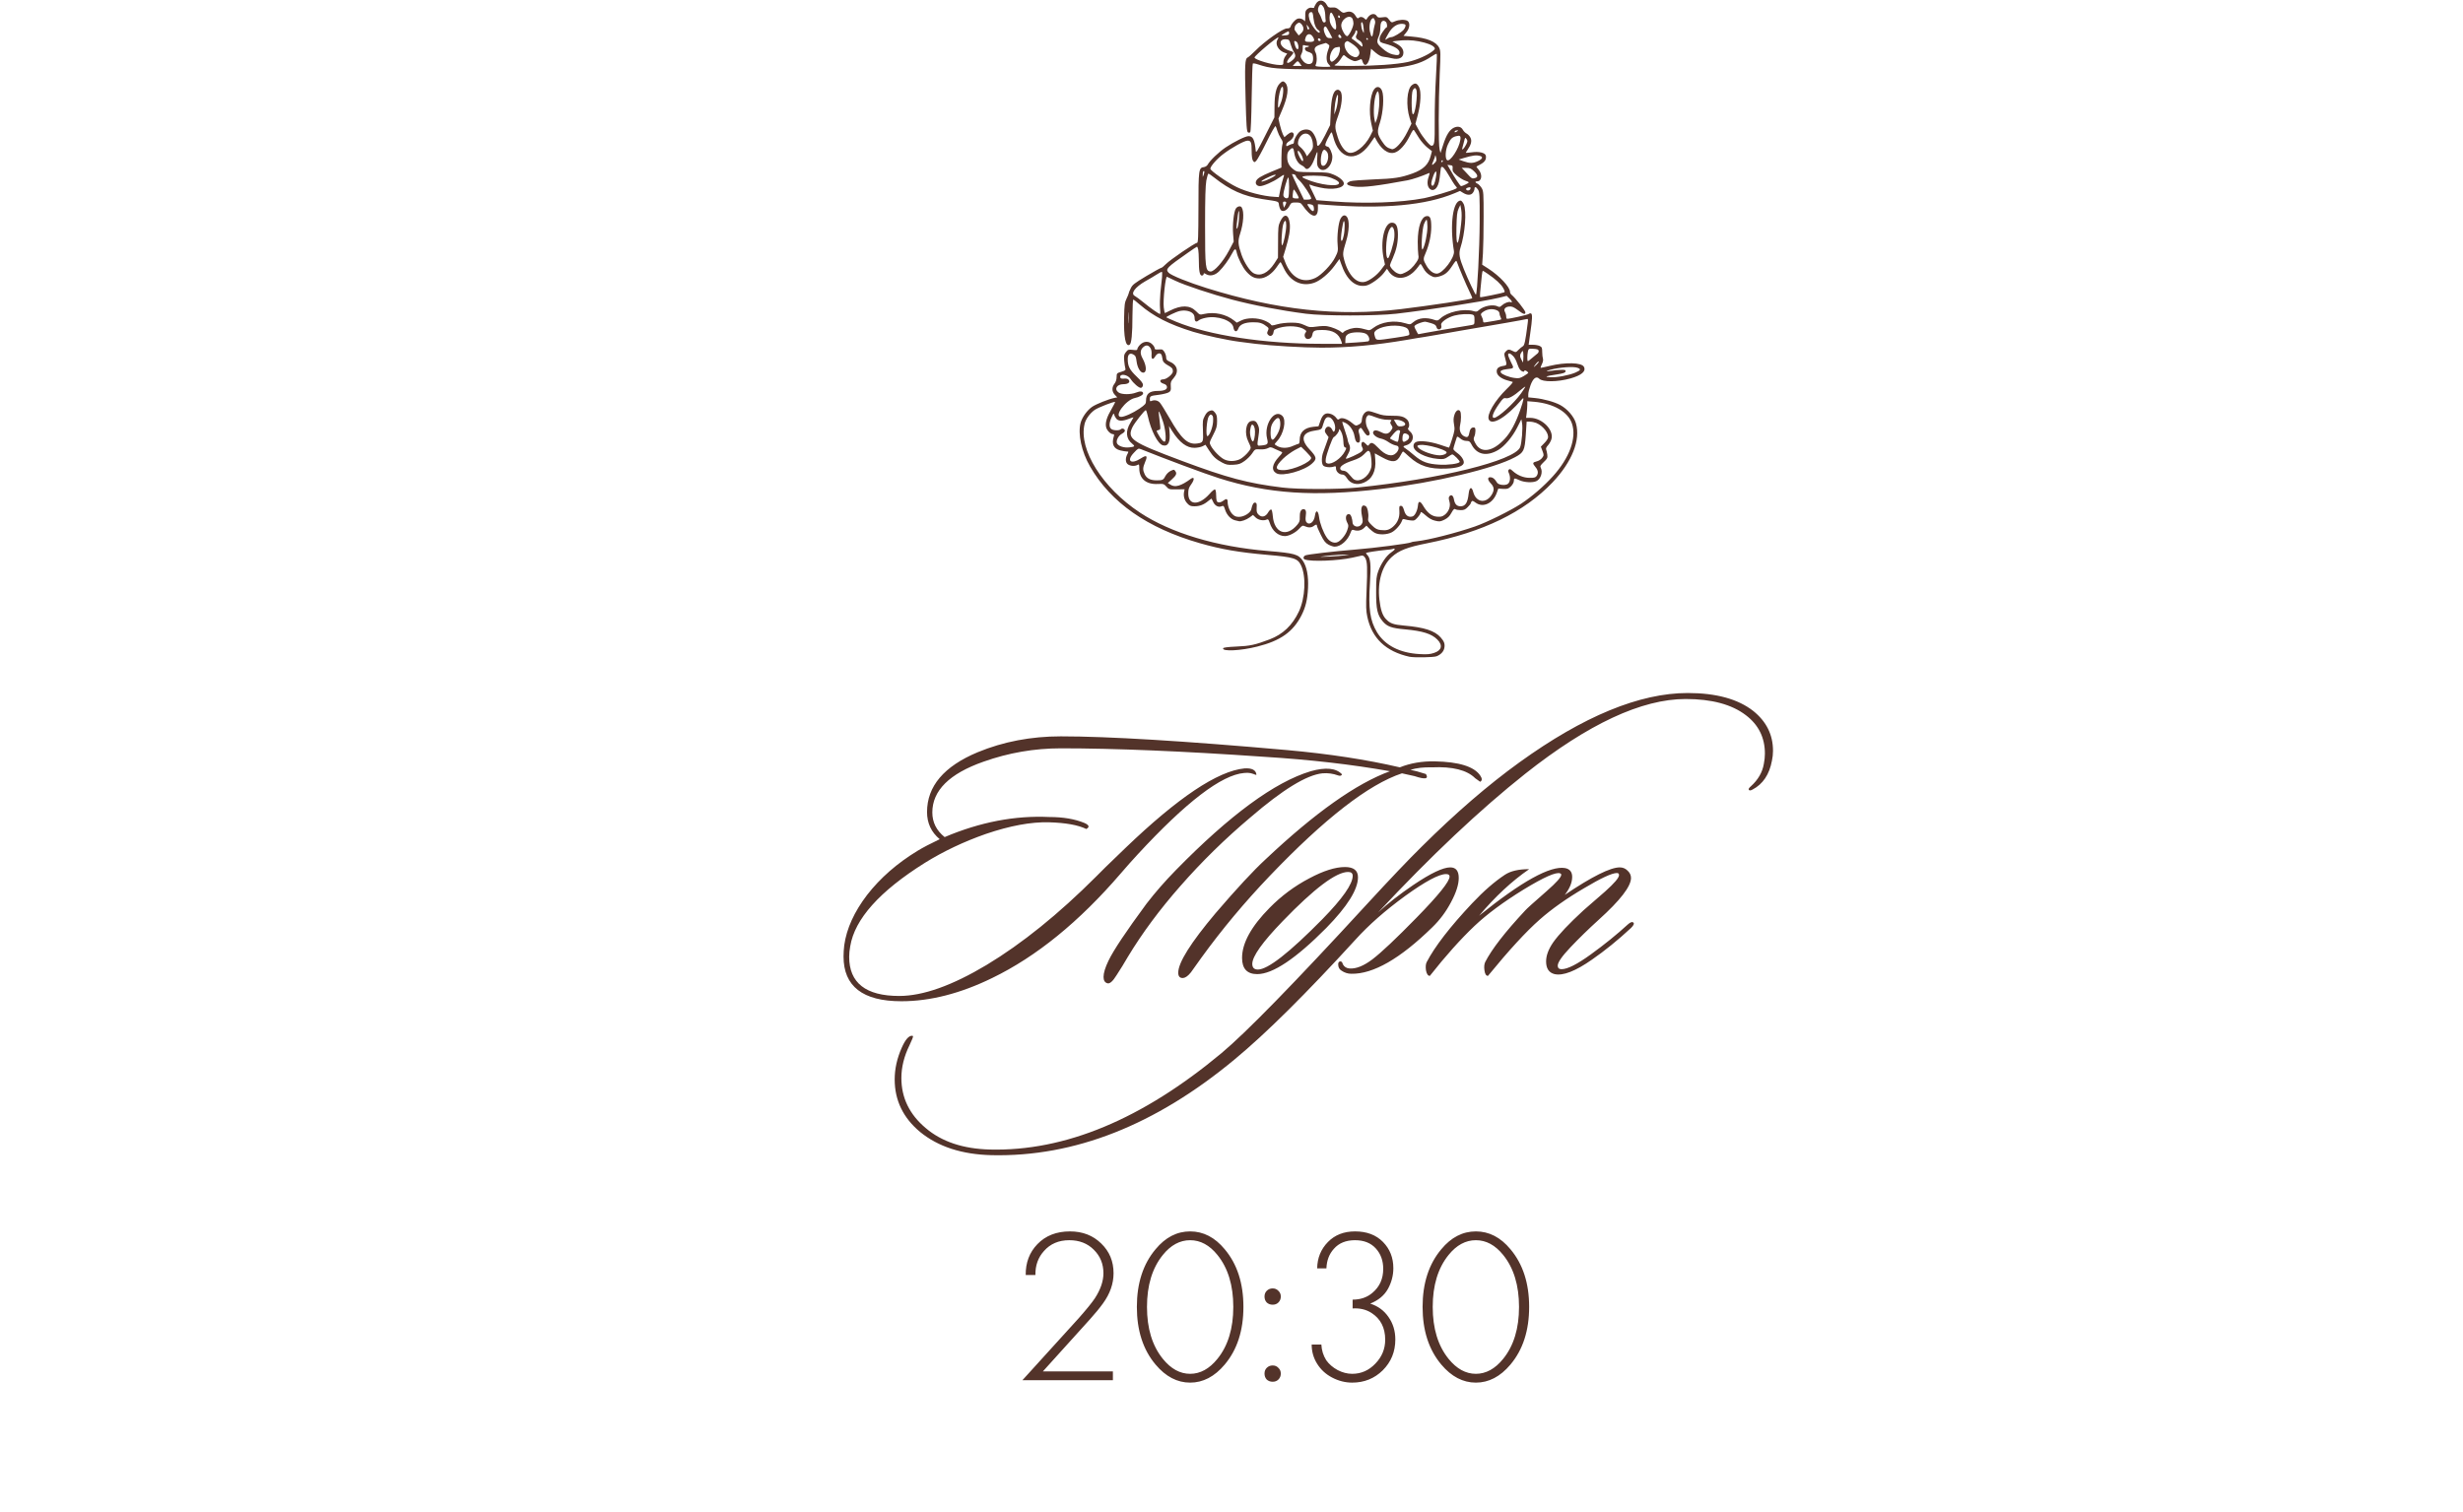 <?xml version="1.0" encoding="UTF-8"?> <svg xmlns="http://www.w3.org/2000/svg" width="342" height="210" viewBox="0 0 342 210" fill="none"><path d="M194.669 107.401C190.038 108.934 183.906 113.696 176.275 121.686C172.818 125.306 169.671 129.073 166.833 132.987C166.344 133.672 165.855 134.356 165.366 135.041C164.974 135.53 164.615 135.791 164.289 135.824C163.833 135.857 163.604 135.612 163.604 135.09C163.604 133.688 165.333 130.932 168.79 126.823C171.725 123.398 174.041 120.903 175.737 119.338C182.586 112.88 188.342 108.804 193.006 107.108C187.69 106.162 181.852 105.493 175.492 105.102C164.208 104.319 154.815 103.928 147.314 103.928C143.629 103.928 140.041 104.547 136.551 105.787C131.822 107.45 129.458 109.798 129.458 112.831C129.458 114.201 130.029 115.343 131.17 116.256C136.095 114.169 140.938 113.239 145.7 113.467C147.624 113.467 149.254 113.745 150.592 114.299C151.244 114.592 151.325 114.87 150.836 115.131C149.695 114.576 147.966 114.266 145.651 114.201C143.172 114.136 140.253 114.674 136.894 115.816C133.828 116.892 131.007 118.229 128.431 119.827C122.136 123.773 118.679 127.638 118.059 131.421C117.962 131.943 117.913 132.432 117.913 132.889C117.913 136.509 120.228 138.319 124.859 138.319C128.153 138.319 132.197 136.884 136.992 134.014C141.916 131.046 146.988 126.953 152.206 121.735L153.478 120.463C154.489 119.485 155.418 118.588 156.266 117.772C163.572 110.76 169.084 107.075 172.802 106.716C173.845 106.651 174.4 106.945 174.465 107.597C174.4 107.629 174.269 107.597 174.073 107.499C173.78 107.401 173.584 107.352 173.486 107.352C173.356 107.32 173.111 107.32 172.753 107.352C169.622 107.613 164.697 111.38 157.979 118.653C157.196 119.501 156.413 120.381 155.63 121.295C149.858 128.013 143.906 132.856 137.774 135.824C133.372 137.977 129.164 139.053 125.153 139.053C119.804 139.053 117.13 136.982 117.13 132.84C117.13 132.351 117.163 131.829 117.228 131.274C117.554 128.959 118.614 126.627 120.408 124.279C122.234 121.931 124.566 119.892 127.403 118.164C128.153 117.707 129.181 117.169 130.485 116.549C129.311 115.571 128.724 114.315 128.724 112.782C128.724 109.195 131.072 106.423 135.769 104.466C139.324 102.998 143.172 102.265 147.314 102.265C153.902 102.265 164.371 102.9 178.721 104.172C184.526 104.694 189.744 105.493 194.375 106.57C195.843 105.982 197.457 105.705 199.219 105.738C202.578 105.803 204.681 106.455 205.529 107.695C205.823 108.119 205.823 108.412 205.529 108.575L204.844 108.086C203.703 106.945 201.697 106.439 198.827 106.57C197.686 106.537 196.691 106.651 195.843 106.912C196.365 107.01 197.082 107.205 197.996 107.499C198.42 108.184 197.898 108.282 196.43 107.793C195.55 107.597 194.963 107.466 194.669 107.401ZM181.999 107.108C184.086 106.521 185.537 106.667 186.353 107.548C186.255 107.744 186.075 107.793 185.814 107.695C185.097 107.434 184.363 107.336 183.613 107.401C181.428 107.629 178.101 109.668 173.633 113.516C170.111 116.484 166.866 119.664 163.898 123.056C161.028 126.317 158.598 129.595 156.609 132.889C156.12 133.737 155.598 134.585 155.043 135.433C154.522 136.281 154.098 136.656 153.771 136.558C153.413 136.46 153.233 136.166 153.233 135.677C153.233 135.123 153.462 134.373 153.918 133.427C154.603 131.992 156.364 129.35 159.202 125.502C160.408 123.936 161.762 122.387 163.262 120.854C170.763 113.19 177.009 108.608 181.999 107.108ZM188.562 121.833C188.562 123.529 187.095 125.877 184.159 128.877C179.92 133.15 176.724 135.286 174.571 135.286C173.169 135.286 172.467 134.536 172.467 133.036C172.467 130.981 173.739 128.665 176.283 126.089C177.914 124.426 179.757 123.056 181.811 121.979C183.768 120.936 185.415 120.414 186.752 120.414C187.959 120.414 188.562 120.887 188.562 121.833ZM187.193 121.099C185.529 121.099 182.496 123.382 178.093 127.948C175.289 130.85 173.886 132.824 173.886 133.867C173.886 134.389 174.147 134.65 174.669 134.65C176.039 134.65 179.023 132.318 183.621 127.654C186.426 124.784 187.829 122.779 187.829 121.637C187.829 121.278 187.617 121.099 187.193 121.099ZM246.044 105.64C245.685 107.564 244.788 108.901 243.353 109.652C243.06 109.815 242.88 109.815 242.815 109.652C242.783 109.554 242.88 109.407 243.109 109.211C244.12 108.298 244.723 107.254 244.919 106.08C245.017 105.591 245.066 105.118 245.066 104.662C245.066 102.444 244.185 100.666 242.424 99.329C240.467 97.829 237.679 97.079 234.058 97.079C227.96 97.079 220.54 100.536 211.8 107.45C205.505 112.44 198.689 118.865 191.351 126.725C192.688 125.485 194.319 124.214 196.243 122.909C198.656 121.278 200.368 120.463 201.38 120.463C202.162 120.463 202.554 120.952 202.554 121.931C202.554 122.844 202.195 123.969 201.477 125.306C200.792 126.611 199.928 127.768 198.885 128.779C194.416 133.15 190.666 135.302 187.633 135.237C187.144 135.237 186.687 135.09 186.263 134.797C186.002 134.634 185.855 134.389 185.823 134.063C185.79 133.737 185.872 133.557 186.067 133.525C186.263 133.492 186.394 133.623 186.459 133.916C186.654 134.275 186.964 134.471 187.388 134.503C188.301 134.568 189.361 134.144 190.568 133.231C191.807 132.285 193.846 130.361 196.683 127.459C199.749 124.328 201.282 122.42 201.282 121.735C201.282 121.507 201.119 121.392 200.792 121.392C199.814 121.392 197.922 122.403 195.118 124.426C192.346 126.448 190.046 128.47 188.22 130.492C181.371 137.993 175.778 143.537 171.44 147.125C160.449 156.257 149.198 160.692 137.685 160.431C133.576 160.333 130.265 159.257 127.754 157.202C125.406 155.245 124.232 152.816 124.232 149.913C124.232 148.446 124.558 146.978 125.21 145.51C125.699 144.401 126.172 143.847 126.629 143.847C126.694 143.847 126.743 143.863 126.776 143.896C126.808 143.994 126.645 144.418 126.286 145.168C125.536 146.701 125.161 148.217 125.161 149.717C125.161 152.457 126.286 154.773 128.537 156.664C130.755 158.556 133.722 159.551 137.44 159.648C147.877 159.909 158.607 155.441 169.63 146.244C173.022 143.407 179.708 136.558 189.688 125.697C193.047 122.045 195.623 119.338 197.417 117.577C202.113 112.913 206.63 109.016 210.968 105.885C219.872 99.46 227.666 96.247 234.352 96.247C238.298 96.247 241.331 97.079 243.451 98.742C245.278 100.21 246.191 102.053 246.191 104.27C246.191 104.727 246.142 105.183 246.044 105.64ZM226.817 128.143C226.947 128.274 226.833 128.519 226.474 128.877C224.648 130.573 222.838 132.041 221.044 133.28C218.761 134.878 217.033 135.547 215.858 135.286C215.076 135.09 214.684 134.503 214.684 133.525C214.684 132.709 215.011 131.829 215.663 130.883C216.446 129.774 217.848 128.29 219.87 126.431C220.881 125.551 221.892 124.67 222.903 123.79C224.175 122.648 224.811 121.898 224.811 121.539C224.811 121.344 224.713 121.246 224.517 121.246C223.833 121.246 222.316 121.947 219.968 123.349C217.522 124.784 215.467 126.236 213.804 127.703C211.912 129.367 209.515 131.976 206.612 135.53C206.352 135.53 206.189 135.27 206.123 134.748C206.058 134.291 206.091 133.916 206.221 133.623C207.134 131.829 208.993 129.432 211.798 126.431C211.994 126.203 212.988 125.306 214.782 123.741C216.119 122.567 216.788 121.816 216.788 121.49C216.788 121.392 216.739 121.327 216.641 121.295C216.087 121.066 214.391 121.816 211.553 123.545C208.749 125.273 206.482 126.953 204.754 128.584C202.797 130.443 200.726 132.758 198.541 135.53C198.28 135.53 198.1 135.27 198.002 134.748C197.937 134.259 197.97 133.884 198.1 133.623C199.242 131.437 201.345 128.714 204.411 125.453C206.009 123.757 207.526 122.436 208.961 121.49C209.743 120.968 210.869 120.708 212.336 120.708C209.923 122.371 207.607 124.523 205.389 127.165C211.293 122.403 215.271 120.202 217.326 120.561C217.978 120.691 218.305 121.099 218.305 121.784C218.305 122.567 217.962 123.398 217.277 124.279C221.06 121.735 223.604 120.463 224.909 120.463C225.333 120.463 225.692 120.61 225.985 120.903C226.311 121.197 226.474 121.539 226.474 121.931C226.474 123.105 224.974 125.045 221.974 127.752C220.571 129.024 219.267 130.296 218.06 131.568C216.886 132.807 216.299 133.655 216.299 134.112C216.299 134.438 216.478 134.601 216.837 134.601C217.652 134.601 219.006 133.916 220.897 132.546C222.789 131.177 224.501 129.79 226.034 128.388C226.393 128.062 226.654 127.98 226.817 128.143Z" fill="#53332A"></path><path d="M154.531 191.684H141.967L149.793 183.063C150.873 181.84 151.617 180.923 152.025 180.312C152.82 179.089 153.217 177.927 153.217 176.827C153.217 175.522 152.769 174.432 151.872 173.556C150.996 172.679 149.864 172.241 148.479 172.241C147.011 172.241 145.839 172.74 144.963 173.739C144.148 174.636 143.75 175.746 143.771 177.071H142.426C142.405 175.359 142.945 173.933 144.046 172.791C145.187 171.609 146.695 171.018 148.57 171.018C150.323 171.018 151.77 171.579 152.911 172.7C154.053 173.8 154.623 175.176 154.623 176.827C154.623 178.274 154.134 179.67 153.156 181.015C152.687 181.667 152.086 182.401 151.352 183.216L144.81 190.461H154.531V191.684ZM160.458 173.494C161.823 171.844 163.423 171.018 165.257 171.018C167.091 171.018 168.691 171.844 170.056 173.494C171.789 175.553 172.655 178.223 172.655 181.504C172.655 184.785 171.789 187.455 170.056 189.513C168.65 191.184 167.05 192.02 165.257 192.02C163.464 192.02 161.864 191.184 160.458 189.513C158.725 187.455 157.859 184.785 157.859 181.504C157.859 178.223 158.725 175.553 160.458 173.494ZM161.466 188.718C162.587 190.104 163.851 190.797 165.257 190.797C166.663 190.797 167.927 190.104 169.048 188.718C170.515 186.904 171.249 184.5 171.249 181.504C171.249 178.508 170.515 176.103 169.048 174.289C167.947 172.924 166.684 172.241 165.257 172.241C163.83 172.241 162.567 172.924 161.466 174.289C159.999 176.103 159.265 178.508 159.265 181.504C159.265 184.5 159.999 186.904 161.466 188.718ZM175.891 180.892C175.687 180.668 175.585 180.393 175.585 180.067C175.585 179.741 175.687 179.476 175.891 179.272C176.115 179.048 176.39 178.936 176.716 178.936C177.042 178.936 177.307 179.048 177.511 179.272C177.735 179.476 177.847 179.741 177.847 180.067C177.847 180.393 177.735 180.668 177.511 180.892C177.307 181.096 177.042 181.198 176.716 181.198C176.39 181.198 176.115 181.096 175.891 180.892ZM175.891 191.592C175.687 191.368 175.585 191.093 175.585 190.766C175.585 190.44 175.687 190.175 175.891 189.972C176.115 189.747 176.39 189.635 176.716 189.635C177.042 189.635 177.307 189.747 177.511 189.972C177.735 190.175 177.847 190.44 177.847 190.766C177.847 191.093 177.735 191.368 177.511 191.592C177.307 191.796 177.042 191.898 176.716 191.898C176.39 191.898 176.115 191.796 175.891 191.592ZM182.132 186.731H183.477C183.517 187.526 183.742 188.25 184.149 188.902C184.536 189.452 185.066 189.911 185.739 190.277C186.411 190.624 187.084 190.797 187.757 190.797C189 190.797 190.07 190.328 190.966 189.391C191.883 188.453 192.342 187.343 192.342 186.059C192.342 184.388 191.7 183.144 190.416 182.329C189.682 181.86 188.816 181.657 187.818 181.718V180.495C188.918 180.495 189.835 180.179 190.569 179.547C191.568 178.712 192.067 177.601 192.067 176.215C192.067 175.074 191.72 174.126 191.028 173.372C190.335 172.618 189.377 172.241 188.154 172.241C186.89 172.241 185.912 172.638 185.219 173.433C184.567 174.147 184.221 175.054 184.18 176.154H182.896C182.916 174.707 183.416 173.484 184.394 172.486C185.352 171.507 186.605 171.018 188.154 171.018C189.784 171.018 191.078 171.507 192.036 172.486C192.994 173.464 193.473 174.676 193.473 176.123C193.473 177.142 193.218 178.111 192.709 179.028C192.199 179.924 191.384 180.597 190.263 181.045C191.343 181.392 192.189 182.013 192.801 182.91C193.432 183.807 193.748 184.846 193.748 186.028C193.748 187.72 193.167 189.146 192.006 190.308C190.844 191.449 189.428 192.02 187.757 192.02C186.799 192.02 185.871 191.785 184.975 191.317C184.078 190.848 183.375 190.196 182.865 189.36C182.376 188.565 182.132 187.689 182.132 186.731ZM200.133 173.494C201.498 171.844 203.098 171.018 204.932 171.018C206.767 171.018 208.366 171.844 209.732 173.494C211.464 175.553 212.33 178.223 212.33 181.504C212.33 184.785 211.464 187.455 209.732 189.513C208.326 191.184 206.726 192.02 204.932 192.02C203.139 192.02 201.539 191.184 200.133 189.513C198.401 187.455 197.534 184.785 197.534 181.504C197.534 178.223 198.401 175.553 200.133 173.494ZM201.142 188.718C202.263 190.104 203.526 190.797 204.932 190.797C206.339 190.797 207.602 190.104 208.723 188.718C210.19 186.904 210.924 184.5 210.924 181.504C210.924 178.508 210.19 176.103 208.723 174.289C207.622 172.924 206.359 172.241 204.932 172.241C203.506 172.241 202.242 172.924 201.142 174.289C199.674 176.103 198.941 178.508 198.941 181.504C198.941 184.5 199.674 186.904 201.142 188.718Z" fill="#53332A"></path><path d="M182.734 0.508C182.588 0.749 182.468 0.989 182.468 1.056C182.468 1.109 182.334 1.123 182.161 1.083C181.961 1.029 181.734 1.096 181.534 1.256C181.267 1.47 181.227 1.617 181.241 2.298C181.254 2.725 181.214 3.019 181.161 2.939C180.961 2.645 180.494 2.485 180.16 2.605C179.813 2.738 179.333 3.286 179.2 3.7C179.133 3.887 178.987 3.953 178.68 3.953C178.12 3.953 175.599 5.729 174.332 7.024C173.852 7.505 173.358 7.946 173.238 7.986C172.865 8.133 172.825 9.041 172.958 13.781C173.052 17.426 173.118 18.28 173.278 18.374C173.385 18.454 173.519 18.441 173.599 18.36C173.679 18.28 173.759 16.424 173.799 13.567C173.839 11.017 173.905 8.88 173.959 8.827C174.012 8.774 174.345 8.827 174.692 8.947C176.479 9.535 177.093 9.588 183.521 9.655C193.591 9.762 196.511 9.414 198.805 7.825C199.152 7.585 199.459 7.438 199.499 7.478C199.538 7.518 199.499 8.947 199.392 10.656C199.285 12.365 199.205 15.143 199.218 16.838C199.232 19.896 199.179 20.243 198.765 20.243C198.512 20.243 197.472 18.948 197.004 18.067L196.538 17.199L196.858 16.011C197.285 14.395 197.365 12.712 197.045 12.098C196.751 11.537 196.498 11.471 196.045 11.831C195.351 12.365 195.204 14.675 195.738 16.398L195.991 17.172L195.418 18.321C194.711 19.749 193.711 20.844 193.244 20.71C192.617 20.537 192.363 20.337 191.897 19.629C191.216 18.601 191.19 18.307 191.616 17.012C192.07 15.583 192.217 13.367 191.897 12.592C191.63 11.978 191.136 11.911 190.777 12.445C190.216 13.3 190.043 15.57 190.416 17.199L190.63 18.147L190.256 18.895C189.483 20.39 188.029 21.485 187.216 21.178C186.655 20.964 186.095 20.15 185.748 19.041C185.308 17.666 185.308 17.466 185.802 16.104C186.335 14.649 186.482 13.1 186.122 12.672C185.922 12.459 185.802 12.419 185.588 12.499C185.108 12.686 184.855 13.7 184.775 15.636L184.695 17.372L183.988 18.801C183.254 20.256 182.868 20.63 182.868 19.869C182.854 19.362 182.427 18.454 182.054 18.187C181.654 17.906 181.08 17.92 180.587 18.2C180.2 18.441 179.667 19.322 179.667 19.749C179.667 19.869 179.587 19.976 179.507 19.976C179.413 19.976 179.173 20.069 178.973 20.163C178.627 20.35 178.6 20.337 178.6 20.11C178.6 19.976 178.773 19.749 178.987 19.629C179.44 19.362 179.733 18.881 179.627 18.587C179.507 18.28 179.213 18.321 178.747 18.707L178.346 19.055L178.133 18.654C178.026 18.427 177.84 17.853 177.72 17.359L177.52 16.478L177.986 15.383C178.84 13.407 179 12.125 178.493 11.524C178.226 11.217 178.04 11.23 177.68 11.617C177.199 12.125 176.986 13.073 176.973 14.769L176.959 16.304L175.679 18.841C174.625 20.937 174.399 21.311 174.372 20.977C174.212 19.375 173.985 18.908 173.358 18.908C172.932 18.908 171.318 19.709 170.171 20.483C169.211 21.138 167.984 22.313 167.69 22.873C167.597 23.034 167.37 23.181 167.17 23.207C166.45 23.288 166.41 23.554 166.41 28.882C166.397 33.008 166.37 33.729 166.21 33.729C165.917 33.729 162.476 36.079 161.889 36.68C161.609 36.974 161.315 37.201 161.235 37.201C161.155 37.201 160.235 37.708 159.181 38.336C157.501 39.35 157.248 39.537 157.008 40.045C156.848 40.365 156.727 40.672 156.727 40.739C156.727 40.806 156.594 41.126 156.434 41.46C156.167 41.994 156.127 42.328 156.087 44.09C156.021 46.841 156.301 48.23 156.848 47.882C157.114 47.722 157.248 46.4 157.248 43.77C157.261 42.581 157.301 41.607 157.368 41.607C157.421 41.607 157.821 41.914 158.261 42.301C160.168 43.943 162.342 45.052 165.676 46.08C167.224 46.56 170.438 47.255 172.132 47.468C172.718 47.549 173.705 47.669 174.332 47.749C176.519 48.016 180.961 48.283 183.468 48.283C187.282 48.283 190.91 47.949 195.338 47.201C196.218 47.041 197.271 46.868 197.672 46.814C198.072 46.748 200.299 46.374 202.606 45.96C204.913 45.559 207.888 45.038 209.208 44.825C210.528 44.598 211.742 44.371 211.902 44.331C212.195 44.251 212.209 44.277 212.129 44.892C211.809 47.402 211.688 47.949 211.462 48.083C211.329 48.149 211.048 48.39 210.848 48.59C210.502 48.95 210.475 48.95 210.088 48.764C209.554 48.483 209.368 48.496 209.074 48.817C208.848 49.071 208.834 49.151 208.995 49.725C209.261 50.7 209.261 50.74 208.715 50.82C208.034 50.94 207.781 51.18 207.834 51.674C207.874 52.142 208.474 52.609 209.328 52.836C209.635 52.916 209.941 53.009 210.035 53.036C210.128 53.063 209.768 53.49 209.248 53.985C207.554 55.627 206.381 57.63 206.74 58.284C207.194 59.152 209.235 57.897 211.275 55.506C211.675 55.026 211.622 55.4 211.075 56.989C210.448 58.764 209.768 60.046 208.954 60.927C207.288 62.757 205.62 63.011 204.86 61.555C204.593 61.074 204.58 60.941 204.713 60.634C204.807 60.447 204.873 60.087 204.873 59.833C204.873 59.459 204.82 59.365 204.62 59.365C204.286 59.365 204.113 59.592 204.006 60.193C203.9 60.727 203.727 60.807 203.26 60.567C202.806 60.314 202.593 59.712 202.74 59.072C202.9 58.364 202.913 57.363 202.753 57.122C202.54 56.761 202.139 57.016 201.952 57.616C201.806 58.07 201.806 58.377 201.899 58.952C202.02 59.606 201.993 59.819 201.646 60.927C201.432 61.608 201.232 62.169 201.206 62.169C201.179 62.169 200.619 61.996 199.966 61.769C198.565 61.301 197.098 61.141 196.604 61.395C196.365 61.528 196.271 61.689 196.271 61.955C196.271 62.73 197.911 63.585 199.659 63.732C200.445 63.798 200.593 63.758 201.046 63.451C201.326 63.264 201.593 63.104 201.646 63.104C201.859 63.104 202.766 64.025 202.686 64.159C202.526 64.413 201.072 64.6 199.872 64.533C198.232 64.439 197.458 64.159 196.391 63.251C195.911 62.837 195.364 62.409 195.191 62.303C194.777 62.049 194.791 61.956 195.218 61.849C196.191 61.595 196.498 60.567 195.804 59.94C195.525 59.699 195.444 59.539 195.538 59.445C195.764 59.218 195.684 58.578 195.404 58.297C194.951 57.843 194.47 57.723 193.23 57.736C192.284 57.736 191.87 57.669 191.19 57.416C190.723 57.242 190.19 57.095 190.029 57.095C189.576 57.095 189.163 57.603 189.109 58.23C189.083 58.671 189.002 58.804 188.669 58.965C188.282 59.165 188.256 59.165 187.736 58.738C187.055 58.164 186.295 57.923 185.989 58.177C185.802 58.324 185.735 58.31 185.522 58.003C185.375 57.803 185.055 57.576 184.802 57.496C184.082 57.256 183.655 57.523 183.348 58.444L183.081 59.205L182.374 59.272C181.107 59.406 180.467 60.019 180.467 61.101C180.467 61.395 180.4 61.635 180.32 61.635C180.254 61.635 179.907 61.769 179.56 61.916C178.827 62.263 178 62.276 177.413 61.982C177.186 61.862 176.999 61.728 176.999 61.689C176.999 61.649 177.146 61.462 177.333 61.261C178.253 60.273 178.653 58.35 178.066 57.763C176.999 56.695 175.479 58.925 175.932 60.861C176.133 61.662 176.053 61.769 175.212 61.862C174.505 61.942 174.532 62.009 174.746 60.567C174.879 59.712 174.866 59.486 174.692 59.059C174.452 58.498 174.225 58.364 173.719 58.484C172.985 58.671 172.772 60.207 173.332 61.315C173.519 61.675 173.665 62.062 173.665 62.182C173.665 62.53 172.718 63.518 172.145 63.785C171.438 64.105 170.584 64.105 169.958 63.785C169.384 63.491 168.464 62.543 168.13 61.903C167.904 61.475 167.917 61.462 168.451 60.407C168.917 59.499 168.997 59.232 168.997 58.498C168.997 57.803 168.944 57.576 168.691 57.282C168.424 56.975 168.331 56.935 167.984 57.055C167.717 57.136 167.49 57.363 167.29 57.763C166.997 58.31 166.983 58.484 167.037 59.792C167.104 61.408 167.077 61.475 166.223 61.595C164.93 61.769 164.036 60.954 162.409 58.097C161.822 57.082 161.222 56.108 161.062 55.934C160.782 55.6 160.315 55.506 159.888 55.68C159.702 55.774 159.662 55.72 159.662 55.453C159.662 55.013 159.715 54.972 160.942 54.825C161.515 54.745 162.116 54.598 162.302 54.478C162.569 54.305 162.609 54.185 162.569 53.637C162.529 53.077 162.582 52.943 162.969 52.502C163.743 51.621 163.503 50.673 162.382 50.206C162.036 50.059 161.929 49.939 161.929 49.672C161.929 49.204 161.569 48.55 161.289 48.523C161.169 48.523 160.902 48.523 160.702 48.537C160.435 48.563 160.328 48.51 160.328 48.35C160.328 48.23 160.182 47.989 159.995 47.816C159.528 47.335 158.821 47.361 158.315 47.869C158.101 48.083 157.928 48.35 157.928 48.47C157.928 48.63 157.808 48.657 157.288 48.59C156.687 48.523 156.621 48.55 156.341 48.897C156.074 49.231 156.047 49.391 156.101 50.086C156.141 50.526 156.207 51.007 156.261 51.167C156.327 51.394 156.261 51.461 155.701 51.634C155.074 51.822 155.06 51.835 155.047 52.369C155.047 52.73 154.927 53.063 154.754 53.29C154.354 53.797 154.38 54.385 154.807 54.839L155.14 55.186L154.727 55.266C153.9 55.44 152.273 56.094 151.673 56.481C150.966 56.962 150.259 57.937 150.046 58.738C149.646 60.246 150.179 62.743 151.353 64.773C154.247 69.807 159.315 73.345 166.61 75.441C169.611 76.296 172.011 76.71 175.946 77.057C179.653 77.377 180.187 77.538 180.654 78.513C181.387 80.048 181.241 83.039 180.36 84.922C179.453 86.844 178.146 88.086 176.306 88.794C174.292 89.555 173.585 89.715 171.678 89.795C170.464 89.849 169.864 89.928 169.838 90.035C169.678 90.503 172.278 90.382 174.585 89.795C177.8 88.994 179.547 87.752 180.72 85.456C181.294 84.321 181.548 83.279 181.627 81.663C181.707 80.008 181.454 78.686 180.907 77.885C180.28 76.977 179.787 76.83 176.066 76.523C168.931 75.936 162.569 74.026 158.275 71.182C153.087 67.751 149.766 62.45 150.592 58.911C150.739 58.217 151.339 57.403 151.993 56.935C152.486 56.588 154.727 55.72 154.834 55.827C154.86 55.853 154.647 56.281 154.354 56.788C153.7 57.897 153.46 58.658 153.58 59.285C153.673 59.766 154.193 60.3 154.567 60.3C154.7 60.3 154.727 60.38 154.66 60.594C154.327 61.675 154.62 62.316 155.567 62.556C155.901 62.636 156.301 62.704 156.461 62.704C156.727 62.704 156.727 62.717 156.527 63.104C156.234 63.678 156.274 64.252 156.621 64.493C156.968 64.733 157.568 64.773 157.941 64.573C158.168 64.439 158.195 64.479 158.195 65.04C158.195 66.482 159.141 67.296 160.755 67.217C161.542 67.176 161.622 67.203 161.955 67.577C162.302 67.964 162.342 67.978 163.396 67.964L164.489 67.951L164.409 68.325C164.303 68.912 164.463 69.487 164.863 69.914C165.17 70.248 165.343 70.314 165.85 70.314C166.583 70.314 167.17 70.087 167.77 69.58C168.01 69.38 168.224 69.233 168.237 69.26C168.264 69.286 168.344 69.473 168.437 69.673C168.664 70.207 169.144 70.488 169.571 70.327C169.891 70.194 169.931 70.221 170.131 70.849C170.371 71.556 170.931 72.13 171.505 72.263C171.705 72.304 171.931 72.357 172.025 72.384C172.292 72.464 173.065 72.197 173.532 71.85L173.985 71.516L174.359 71.877C174.746 72.237 175.466 72.37 175.932 72.143C176.079 72.077 176.173 72.184 176.306 72.611C176.653 73.732 177.493 74.454 178.426 74.454C179 74.44 179.88 73.986 180.387 73.439C180.814 72.971 180.88 72.944 181.2 73.091C181.667 73.305 182.094 73.291 182.414 73.051C182.734 72.811 182.868 72.798 182.868 73.038C182.868 73.132 183.108 73.692 183.401 74.28C183.814 75.121 184.028 75.388 184.441 75.628C184.735 75.788 185.135 75.922 185.322 75.922C186.175 75.922 187.162 75.041 187.549 73.946C187.669 73.586 187.749 73.532 187.989 73.612C188.496 73.786 189.002 73.692 189.376 73.345L189.736 72.998L190.136 73.412C190.363 73.625 190.71 73.906 190.923 74.013C191.497 74.306 192.577 74.267 193.244 73.933C193.791 73.652 194.511 72.838 194.684 72.29C194.737 72.09 194.831 72.05 195.044 72.117C195.204 72.17 195.577 72.25 195.884 72.277C196.378 72.331 196.458 72.29 196.845 71.863C197.085 71.596 197.271 71.276 197.271 71.169C197.271 71.035 197.498 71.169 197.938 71.556C198.405 71.97 198.805 72.21 199.272 72.317C199.886 72.464 199.992 72.451 200.579 72.17C201.046 71.93 201.286 71.689 201.539 71.222C201.806 70.742 201.926 70.622 202.072 70.715C202.179 70.795 202.526 70.849 202.833 70.849C203.273 70.849 203.473 70.768 203.793 70.434C204.02 70.207 204.206 69.98 204.206 69.941C204.206 69.887 204.26 69.767 204.327 69.66C204.42 69.513 204.527 69.54 204.873 69.793C205.927 70.581 207.341 69.914 207.861 68.378L208.047 67.857L208.728 67.898C209.328 67.924 209.448 67.884 209.808 67.537C210.048 67.296 210.208 66.99 210.208 66.789C210.208 66.375 210.275 66.362 211.022 66.709C211.675 67.003 212.809 67.056 213.315 66.829C213.942 66.549 214.263 65.574 213.942 64.96C213.822 64.746 213.889 64.626 214.356 64.172C214.849 63.705 214.903 63.598 214.849 63.144C214.809 62.863 214.743 62.543 214.689 62.423C214.636 62.289 214.716 62.089 214.929 61.862C215.103 61.675 215.329 61.301 215.409 61.034C215.836 59.753 214.143 58.03 212.462 58.03H211.902L211.995 57.322C212.036 56.949 212.075 56.428 212.075 56.174V55.72L213.049 55.8C215.729 56.041 217.73 57.202 218.277 58.831C218.944 60.834 217.943 63.585 215.623 66.148C214.369 67.537 212.742 68.939 211.222 69.954C209.755 70.915 206.461 72.544 204.807 73.118C202.233 74.013 198.365 75.001 196.711 75.174C196.365 75.201 196.018 75.268 195.938 75.321C195.671 75.482 190.896 76.109 188.202 76.323C185.108 76.576 181.494 77.004 181.241 77.137C180.947 77.298 180.92 77.605 181.187 77.698C182.027 78.032 185.775 77.885 187.736 77.458C188.256 77.337 188.816 77.217 189.002 77.177C189.269 77.124 189.376 77.191 189.576 77.498C189.856 78.005 189.896 78.819 189.75 82.131C189.656 84.241 189.683 84.828 189.856 85.656C190.496 88.647 192.417 90.476 195.711 91.211C196.378 91.344 199.059 91.304 199.472 91.144C200.059 90.917 200.459 90.489 200.552 89.996C200.659 89.435 200.539 89.088 200.045 88.527C199.218 87.592 197.778 87.125 194.991 86.884C193.484 86.751 193.017 86.591 192.443 85.976C191.963 85.469 191.697 84.681 191.536 83.266C191.257 80.782 191.897 78.579 193.257 77.351C194.257 76.443 195.431 75.989 198.138 75.455C205.927 73.906 211.649 71.129 215.583 66.99C218.304 64.118 219.49 61.101 218.824 58.778C218.557 57.857 217.65 56.802 216.65 56.254C215.836 55.814 214.343 55.4 213.142 55.279L212.209 55.186V54.759C212.209 54.519 212.356 53.944 212.529 53.477C212.889 52.516 213.329 52.195 213.729 52.596C214.209 53.077 216.276 53.063 218.077 52.555C219.624 52.115 220.264 51.554 219.931 50.94C219.611 50.339 217.383 50.286 215.17 50.82C214.556 50.967 214.009 51.087 213.942 51.087C213.889 51.087 213.956 50.86 214.089 50.593C214.249 50.286 214.302 49.992 214.249 49.818C214.196 49.672 214.143 49.258 214.143 48.884C214.143 48.323 214.102 48.203 213.809 48.056C213.622 47.963 213.209 47.882 212.862 47.882H212.262L212.489 46.24C212.769 44.331 212.795 43.663 212.609 43.543C212.529 43.489 212.382 43.516 212.288 43.596C212.129 43.73 209.675 44.277 209.275 44.277C209.195 44.277 209.141 44.131 209.141 43.943C209.141 43.757 209.061 43.489 208.981 43.343C208.741 42.955 208.995 42.621 209.568 42.568C209.941 42.542 210.181 42.635 210.755 43.062C211.542 43.663 211.809 43.743 211.809 43.369C211.809 43.142 210.422 41.38 209.902 40.953C209.781 40.859 209.675 40.672 209.675 40.552C209.675 39.871 208.247 38.336 206.661 37.307L205.807 36.76L205.913 35.211C205.967 34.356 206.007 32.073 206.007 30.124C206.007 26.799 205.994 26.559 205.74 26.118C205.58 25.864 205.327 25.597 205.167 25.517C204.807 25.357 204.78 25.183 205.113 25.183C205.754 25.183 205.874 24.249 205.327 23.581C205.127 23.354 204.993 23.154 205.02 23.127C205.047 23.1 205.327 22.954 205.647 22.78C206.207 22.459 206.407 22.112 206.314 21.618C206.247 21.218 205.354 21.004 204.38 21.151C203.913 21.204 203.54 21.245 203.54 21.204C203.54 21.178 203.647 20.991 203.78 20.804C204.26 20.096 204.393 19.615 204.206 19.175C204.113 18.948 203.873 18.681 203.686 18.574C203.486 18.48 203.246 18.24 203.14 18.053C202.9 17.586 202.42 17.479 201.859 17.746C201.272 18.04 200.832 18.734 200.392 20.11L200.019 21.245L199.899 20.777C199.725 20.123 199.739 14.101 199.912 10.309C200.045 7.438 200.045 7.064 199.845 6.651C199.432 5.783 198.165 5.262 195.978 5.075L194.884 4.981L195.271 4.501C195.764 3.927 195.831 3.112 195.418 2.885C195.044 2.685 194.27 2.725 193.711 2.952C193.217 3.166 193.217 3.166 192.884 2.738C192.59 2.351 192.523 2.324 191.95 2.404C191.43 2.471 191.31 2.445 191.163 2.218C190.87 1.737 190.19 1.924 189.816 2.578C189.709 2.778 189.683 2.778 189.469 2.578C189.216 2.324 188.856 2.284 188.643 2.498C188.536 2.605 188.429 2.525 188.256 2.244C187.936 1.683 187.482 1.497 186.922 1.683C186.495 1.83 186.429 1.804 185.989 1.416C185.588 1.069 185.415 1.002 184.975 1.043C184.508 1.069 184.415 1.029 184.255 0.709C183.855 -0.039 183.121 -0.132 182.734 0.508ZM183.761 0.962C183.882 1.149 183.988 1.617 184.015 1.991C184.028 2.378 184.055 2.765 184.082 2.872C184.108 2.979 184.041 3.085 183.908 3.112C183.761 3.152 183.641 3.019 183.534 2.658C183.441 2.378 183.281 2.031 183.188 1.884C182.961 1.577 182.948 1.229 183.134 0.869C183.321 0.522 183.481 0.549 183.761 0.962ZM182.374 2.485C182.468 3.353 182.734 4.007 183.081 4.194C183.201 4.26 183.281 4.394 183.254 4.474C183.121 4.861 182.027 3.486 181.814 2.672C181.641 2.031 181.734 1.683 182.068 1.683C182.254 1.683 182.307 1.844 182.374 2.485ZM185.282 2.445C185.535 3.045 185.628 4.087 185.428 4.087C185.161 4.087 184.708 3.406 184.641 2.912C184.548 2.258 184.682 1.643 184.882 1.764C184.961 1.804 185.135 2.111 185.282 2.445ZM186.068 2.364C186.068 2.431 186.015 2.485 185.935 2.485C185.868 2.485 185.802 2.391 185.802 2.271C185.802 2.164 185.868 2.111 185.935 2.151C186.015 2.191 186.068 2.284 186.068 2.364ZM187.802 2.605C187.869 2.752 187.936 3.045 187.936 3.246C187.936 3.753 187.295 5.022 187.055 5.022C186.816 5.022 186.362 4.287 186.255 3.713C186.082 2.792 187.389 1.857 187.802 2.605ZM190.87 2.752C190.977 2.952 190.977 3.166 190.883 3.459C190.816 3.7 190.723 4.167 190.67 4.527C190.563 5.289 190.403 5.235 190.216 4.367C190.07 3.686 190.229 2.778 190.523 2.591C190.723 2.458 190.71 2.445 190.87 2.752ZM192.443 3.045C192.617 3.219 192.67 3.82 192.51 3.82C192.443 3.82 192.204 4.114 191.963 4.474C191.657 4.915 191.523 5.249 191.563 5.502C191.603 5.849 191.684 5.903 192.404 6.09C193.644 6.424 194.337 6.851 194.337 7.305C194.337 7.665 194.111 7.732 193.391 7.558C192.91 7.438 192.497 7.198 191.963 6.731C191.15 6.01 191.096 5.863 191.483 4.955C191.59 4.701 191.67 4.207 191.67 3.846C191.67 3.219 191.83 2.885 192.136 2.885C192.217 2.885 192.35 2.952 192.443 3.045ZM189.35 3.98C189.402 4.688 189.402 4.688 189.202 4.287C188.963 3.793 188.923 2.885 189.15 3.112C189.243 3.206 189.323 3.593 189.35 3.98ZM180.787 3.446C181.094 3.873 181.054 4.26 180.667 4.621L180.334 4.928L180.04 4.541C179.867 4.327 179.733 4.114 179.747 4.06C179.76 3.993 179.773 3.873 179.787 3.766C179.8 3.513 180.174 3.152 180.4 3.152C180.507 3.152 180.68 3.286 180.787 3.446ZM195.164 3.62C195.138 3.766 195.018 4.007 194.897 4.14C194.551 4.527 193.511 5.155 193.204 5.155C193.057 5.155 192.79 5.249 192.63 5.369C192.243 5.636 192.257 5.596 192.777 4.674C193.284 3.753 194.004 3.259 194.737 3.312C195.124 3.353 195.191 3.406 195.164 3.62ZM181.8 3.98C181.8 4.033 181.748 4.087 181.667 4.087C181.6 4.087 181.534 4.033 181.534 3.967C181.534 3.9 181.494 3.726 181.454 3.593C181.387 3.379 181.4 3.379 181.587 3.606C181.707 3.753 181.8 3.913 181.8 3.98ZM184.588 4.487L185.002 5.289H184.628C184.321 5.289 184.201 5.195 184.028 4.821C183.721 4.167 183.734 3.686 184.082 3.686C184.134 3.686 184.361 4.047 184.588 4.487ZM188.469 4.447C188.469 4.581 188.416 4.768 188.349 4.875C188.176 5.142 188.309 5.409 188.736 5.622C188.949 5.729 189.136 5.956 189.163 6.156C189.256 6.584 189.202 6.584 188.602 6.05C188.336 5.823 188.002 5.556 187.869 5.475C187.629 5.342 187.629 5.315 187.909 4.955C188.069 4.754 188.202 4.501 188.202 4.407C188.202 4.3 188.269 4.22 188.336 4.22C188.416 4.22 188.469 4.327 188.469 4.447ZM179 4.608C179 4.808 178.88 4.875 178.466 4.915C178.173 4.941 177.933 4.941 177.933 4.928C177.933 4.861 178.787 4.354 178.907 4.354C178.96 4.354 179 4.474 179 4.608ZM182.254 5.048C182.641 5.609 182.534 5.823 181.881 5.823C181.174 5.823 181.094 5.729 181.307 5.168C181.494 4.661 181.948 4.608 182.254 5.048ZM186.189 5.275C185.975 5.342 185.748 5.075 185.868 4.875C185.948 4.754 186.029 4.781 186.162 4.968C186.282 5.142 186.295 5.235 186.189 5.275ZM177.386 5.516C176.999 6.143 177.533 7.064 178.44 7.345L178.733 7.438L178.466 7.825C178.32 8.026 178.2 8.386 178.2 8.613C178.2 9 178.173 9.027 177.706 9.027C176.666 9.027 174.199 8.293 174.199 7.986C174.199 7.732 177.36 5.075 177.506 5.208C177.533 5.235 177.48 5.382 177.386 5.516ZM183.375 5.529C183.401 5.622 183.334 5.689 183.214 5.689C183.094 5.689 183.001 5.596 183.001 5.475C183.001 5.249 183.294 5.289 183.375 5.529ZM189.936 5.422C189.936 5.489 189.909 5.556 189.883 5.556C189.843 5.556 189.776 5.489 189.736 5.422C189.696 5.342 189.723 5.289 189.789 5.289C189.87 5.289 189.936 5.342 189.936 5.422ZM179.187 6.09C179.28 6.437 179.48 6.918 179.653 7.198C179.987 7.745 179.92 8.012 179.32 8.48C178.587 9.054 178.493 8.587 179.2 7.866C179.453 7.599 179.627 7.345 179.587 7.278C179.56 7.211 179.28 7.091 178.987 7.011C177.64 6.597 177.36 5.342 178.653 5.462C178.987 5.489 179.053 5.569 179.187 6.09ZM197.031 5.743C198.152 5.97 198.885 6.25 199.138 6.557C199.299 6.744 199.272 6.824 198.925 7.104C198.245 7.665 196.711 8.333 195.471 8.613C193.924 8.947 190.857 9.161 187.629 9.161C185.255 9.147 185.095 9.134 185.442 8.947C185.655 8.84 185.989 8.48 186.189 8.159C186.562 7.572 186.562 7.572 186.829 7.812C187.189 8.146 187.869 8.493 188.162 8.493C188.296 8.493 188.549 8.413 188.736 8.32C189.043 8.159 189.083 8.173 189.202 8.56C189.509 9.481 190.123 8.894 190.283 7.505L190.376 6.771L191.016 7.318C191.47 7.692 191.803 7.866 192.163 7.892C192.443 7.919 192.937 8.012 193.27 8.093C194.231 8.333 194.871 8.026 194.871 7.318C194.871 6.811 194.551 6.41 193.897 6.063L193.337 5.756L193.937 5.676C195.018 5.529 196.031 5.556 197.031 5.743ZM180.027 5.796C180.254 5.943 180.4 6.704 180.227 6.811C180.067 6.904 179.88 6.61 179.747 6.05C179.653 5.676 179.733 5.609 180.027 5.796ZM187.642 6.01C188.602 6.624 188.963 7.225 188.656 7.679C188.416 8.012 188.189 8.026 187.669 7.759C186.895 7.358 186.402 6.116 186.882 5.809C187.122 5.662 187.069 5.649 187.642 6.01ZM184.402 6.143C184.641 6.317 184.641 6.343 184.428 6.918C184.121 7.732 184.134 8.56 184.468 8.894C184.615 9.041 184.735 9.201 184.735 9.241C184.735 9.281 184.255 9.294 183.668 9.281C182.761 9.241 182.601 9.214 182.681 9.027C182.894 8.573 182.881 7.719 182.681 7.305C182.374 6.731 182.574 6.424 183.375 6.183C183.721 6.076 184.041 5.983 184.082 5.97C184.121 5.956 184.268 6.036 184.402 6.143ZM181.561 6.357C181.721 6.357 181.8 6.397 181.748 6.45C181.694 6.504 181.548 6.557 181.427 6.557C181.041 6.557 181.161 7.064 181.574 7.171C181.787 7.225 182.041 7.345 182.148 7.438C182.374 7.625 182.401 8.506 182.174 8.733C181.881 9.027 181.307 8.92 180.947 8.48C180.56 8.026 180.52 7.812 180.76 7.385C180.841 7.225 180.907 6.891 180.894 6.651C180.88 6.29 180.92 6.21 181.08 6.277C181.2 6.317 181.414 6.357 181.561 6.357ZM186.068 6.824C186.068 7.011 185.989 7.358 185.882 7.612C185.695 8.066 185.041 8.667 184.868 8.56C184.361 8.253 184.868 6.677 185.509 6.584C185.709 6.557 185.909 6.517 185.975 6.504C186.029 6.504 186.068 6.637 186.068 6.824ZM180.507 8.827L180.747 9.161H180.12H179.493L179.8 8.827C180.187 8.413 180.214 8.413 180.507 8.827ZM177.933 14.048C177.546 15.182 177.386 15.236 177.48 14.208C177.56 13.22 177.76 12.379 177.973 12.112C178.28 11.751 178.24 13.113 177.933 14.048ZM196.658 12.445C196.911 13.1 196.471 16.158 196.164 15.85C195.964 15.65 195.964 12.899 196.178 12.525C196.378 12.178 196.538 12.152 196.658 12.445ZM191.523 13.967C191.536 14.955 191.363 16.117 191.123 16.705L190.963 17.105L190.843 16.505C190.67 15.663 190.803 13.714 191.07 13.086C191.27 12.619 191.31 12.592 191.403 12.832C191.47 12.98 191.523 13.487 191.523 13.967ZM185.762 13.995C185.722 14.462 185.588 15.076 185.468 15.37L185.268 15.904L185.322 14.969C185.388 14.088 185.602 13.166 185.762 13.166C185.802 13.166 185.802 13.54 185.762 13.995ZM177.373 18.187C177.466 18.494 177.68 18.948 177.853 19.215C178.133 19.629 178.16 19.762 178.053 20.136C177.986 20.377 177.933 21.178 177.933 21.926V23.274L176.573 23.835C175.052 24.476 174.519 24.796 174.399 25.197C174.279 25.544 174.545 25.851 174.946 25.851C175.439 25.851 176.799 25.25 177.56 24.716C177.92 24.449 178.253 24.262 178.28 24.289C178.32 24.316 178.266 24.516 178.186 24.73C178.106 24.943 177.933 25.624 177.8 26.252L177.573 27.373L176.919 27.333C175.399 27.253 173.092 26.652 171.731 25.985C170.424 25.357 168.064 23.715 168.064 23.434C168.064 23.1 168.984 22.046 169.864 21.391C171.038 20.497 172.772 19.535 173.225 19.535C173.705 19.535 173.799 19.762 173.799 20.991C173.799 21.712 173.865 22.139 173.985 22.326C174.185 22.58 174.185 22.58 174.452 22.313C174.599 22.166 175.239 21.004 175.866 19.722C176.493 18.441 177.053 17.452 177.119 17.519C177.173 17.586 177.293 17.88 177.373 18.187ZM197.058 19.202C197.338 19.642 197.859 20.216 198.205 20.497L198.832 20.991L198.672 21.605C198.365 22.847 197.645 23.541 196.138 24.089C194.497 24.676 193.657 24.809 190.736 24.916C189.163 24.983 187.709 25.09 187.509 25.17C186.709 25.477 186.975 25.785 188.136 25.918C189.296 26.051 191.23 25.824 195.471 25.036C196.111 24.916 197.418 24.476 198.432 24.035C198.538 23.982 198.525 24.115 198.405 24.476C198.152 25.157 198.165 25.731 198.418 26.091C198.725 26.532 199.218 26.479 199.538 25.958C199.779 25.544 199.859 25.197 200.006 23.862C200.032 23.541 200.086 23.247 200.125 23.221C200.299 23.034 200.619 23.395 201.206 24.409C201.552 25.01 201.952 25.651 202.099 25.811C202.353 26.091 202.353 26.105 202.113 26.225C201.633 26.479 198.818 27.32 197.765 27.52C194.47 28.148 189.616 28.321 185.055 27.974L182.801 27.801L182.307 26.773C181.734 25.61 181.707 25.531 182.041 25.704C182.161 25.771 182.734 25.931 183.321 26.051C185.002 26.425 186.602 26.145 186.602 25.477C186.602 25.117 185.962 24.569 185.135 24.235C184.482 23.955 184.161 23.928 182.241 23.915C180.107 23.888 180.08 23.888 179.613 23.528C178.987 23.061 178.733 22.54 178.733 21.779C178.733 21.298 178.813 21.098 179.067 20.831C179.48 20.416 179.613 20.483 179.707 21.164C179.8 21.952 180.214 22.686 180.667 22.913C180.894 23.02 181.121 23.194 181.174 23.274C181.507 23.795 182.107 23.234 182.548 21.979C182.948 20.857 182.975 20.844 182.908 21.872C182.841 22.673 182.881 22.967 183.041 23.221C183.681 24.196 185.002 23.207 185.002 21.752C185.002 21.271 184.588 20.377 184.375 20.377C184.308 20.377 184.188 20.323 184.095 20.256C183.961 20.176 184.015 19.963 184.348 19.268C184.602 18.774 184.828 18.374 184.882 18.374C184.935 18.374 185.041 18.654 185.122 18.988C185.909 22.112 188.256 22.646 190.123 20.11C190.443 19.669 190.75 19.228 190.79 19.148C190.843 19.028 190.896 19.028 190.936 19.122C191.723 20.71 192.724 21.472 193.67 21.191C194.337 20.991 195.138 20.11 195.751 18.881C196.178 18.026 196.258 17.933 196.391 18.147C196.471 18.28 196.765 18.761 197.058 19.202ZM202.339 18.24C202.072 18.414 201.899 18.414 202.006 18.24C202.046 18.16 202.193 18.107 202.313 18.107C202.513 18.107 202.513 18.133 202.339 18.24ZM181.974 18.934C182.121 19.122 182.268 19.576 182.294 19.936C182.348 20.51 182.307 20.643 181.921 21.151L181.481 21.712L181.241 21.258C181.121 21.018 180.827 20.657 180.587 20.457C180.227 20.15 180.187 20.043 180.254 19.656C180.454 18.601 181.427 18.187 181.974 18.934ZM202.779 19.415C202.606 20.63 201.326 22.566 200.926 22.233C200.632 21.992 200.699 20.804 201.059 20.043C201.406 19.295 201.619 19.068 202.166 18.921C202.74 18.761 202.859 18.868 202.779 19.415ZM203.606 20.03C203.34 20.59 202.926 21.004 203.046 20.577C203.086 20.43 203.193 20.016 203.286 19.669C203.433 19.068 203.446 19.041 203.633 19.308C203.793 19.535 203.793 19.629 203.606 20.03ZM184.308 21.178C184.668 21.872 184.161 23.221 183.614 23.007C183.175 22.834 183.468 20.724 183.908 20.804C184.028 20.831 184.201 20.991 184.308 21.178ZM180.574 21.271C180.88 21.725 181.067 22.38 180.867 22.38C180.72 22.38 180.2 21.418 180.2 21.111C180.2 20.831 180.28 20.857 180.574 21.271ZM199.245 22.607C198.818 23.061 198.738 22.98 199.018 22.38C199.152 22.099 199.272 21.752 199.285 21.618C199.299 21.485 199.352 21.592 199.405 21.845C199.499 22.233 199.472 22.366 199.245 22.607ZM205.513 21.658C205.967 21.792 205.861 22.059 205.234 22.366C204.54 22.7 204.1 22.7 203.206 22.393L202.54 22.153L203.273 21.939C204.486 21.578 204.967 21.512 205.513 21.658ZM200.339 22.38C200.339 22.446 200.272 22.513 200.192 22.513C200.125 22.513 200.099 22.446 200.139 22.38C200.179 22.299 200.245 22.246 200.286 22.246C200.312 22.246 200.339 22.299 200.339 22.38ZM201.699 23.395C201.672 23.755 201.752 23.901 202.286 24.369C202.633 24.663 203.14 24.983 203.42 25.077C203.713 25.157 203.94 25.277 203.94 25.331C203.94 25.437 203.086 25.851 202.873 25.851C202.766 25.851 201.979 24.663 201.352 23.541L200.979 22.9L201.366 22.941C201.699 22.98 201.739 23.034 201.699 23.395ZM204.66 23.768C205.22 24.289 205.274 24.609 204.807 24.73C204.38 24.836 204.38 24.836 203.62 24.008L202.966 23.314H203.58C204.086 23.314 204.26 23.395 204.66 23.768ZM167.144 24.262L167.01 24.582V24.235C166.997 24.049 167.037 23.849 167.09 23.795C167.25 23.635 167.277 23.915 167.144 24.262ZM199.379 24.65C199.232 25.49 199.045 25.891 198.859 25.785C198.672 25.664 198.712 25.263 199.018 24.436C199.365 23.528 199.565 23.648 199.379 24.65ZM168.584 24.65C170.825 26.425 172.652 27.24 175.332 27.654C177.72 28.014 177.506 27.934 177.6 28.522C177.653 28.802 177.773 29.109 177.88 29.203C178.2 29.469 178.733 29.189 179.04 28.615C179.28 28.148 179.333 28.121 179.947 28.121C180.494 28.121 180.627 28.174 180.827 28.468C182.054 30.244 182.988 30.458 183.001 28.949V28.361L184.175 28.455C192.204 29.042 197.925 28.522 201.966 26.839L202.726 26.518L203.166 26.786C203.753 27.146 204.273 27.133 204.527 26.759C204.647 26.599 204.74 26.359 204.74 26.225C204.74 25.878 204.967 25.931 205.234 26.345C205.447 26.679 205.474 27.093 205.46 30.858C205.447 34.49 205.127 40.739 204.94 40.926C204.873 40.992 203.82 38.776 203.26 37.374C202.633 35.825 202.54 35.224 202.779 34.45C203.446 32.394 203.673 29.349 203.246 28.348C203.113 28.081 202.926 27.854 202.82 27.854C201.739 27.854 201.286 31.219 201.886 34.864C202.033 35.759 200.339 38.002 199.512 38.002C199.005 38.002 198.472 37.588 198.072 36.894C197.591 36.066 197.591 35.959 197.965 35.117C198.432 34.036 198.738 32.661 198.738 31.512C198.738 30.311 198.579 29.937 198.072 30.017C197.352 30.124 196.885 31.459 196.858 33.542C196.858 34.277 196.898 35.104 196.938 35.371C197.018 35.785 196.978 35.972 196.684 36.4C196.204 37.121 195.698 37.588 195.044 37.882C194.537 38.122 194.431 38.122 194.031 37.948C193.604 37.775 193.004 37.121 193.004 36.827C193.004 36.76 193.177 36.319 193.391 35.852C193.897 34.704 194.111 33.729 194.111 32.554C194.097 31.392 193.857 30.925 193.27 30.925C192.23 30.925 191.63 33.515 192.123 35.865L192.31 36.733L191.79 37.428C191.27 38.135 190.403 38.816 189.709 39.083C188.509 39.537 187.282 38.362 186.668 36.172C186.415 35.264 186.429 35.104 186.922 33.475C187.349 32.1 187.402 30.578 187.029 30.124C186.749 29.763 186.402 29.87 186.122 30.404C185.842 30.965 185.628 32.834 185.735 33.943C185.815 34.837 185.788 34.958 185.388 35.745C184.908 36.733 183.481 38.202 182.668 38.589C180.907 39.43 179.293 38.589 178.453 36.4L178.173 35.665L178.52 34.53C179 32.954 179.173 31.913 179.093 31.072C178.947 29.723 178.306 29.576 177.76 30.765C177.493 31.326 177.466 31.633 177.466 33.596L177.453 35.798L176.959 36.573C176.066 37.935 175.026 38.429 174.079 37.948C173.559 37.681 172.785 36.493 172.398 35.398C171.905 33.969 171.865 33.475 172.185 32.5C172.678 30.979 172.785 29.403 172.412 28.802C172.252 28.548 171.811 28.642 171.598 28.976C171.318 29.403 171.118 31.245 171.225 32.514L171.305 33.555L170.651 34.797C169.824 36.359 168.584 37.761 168.077 37.708C167.384 37.628 167.33 37.174 167.33 31.326C167.33 27.48 167.384 25.785 167.504 25.077C167.61 24.556 167.73 24.115 167.797 24.115C167.864 24.115 168.21 24.355 168.584 24.65ZM179.934 24.436C179.934 24.529 180.174 24.836 180.48 25.117C181.014 25.651 182.068 27.253 182.068 27.56C182.068 27.654 181.868 27.721 181.561 27.721H181.054L180.227 26.012C179.773 25.063 179.4 24.262 179.4 24.209C179.4 24.169 179.52 24.169 179.667 24.209C179.813 24.249 179.934 24.355 179.934 24.436ZM177.133 24.302C177.133 24.409 176.453 24.796 175.799 25.05C174.986 25.37 174.919 25.21 175.706 24.809C176.613 24.355 177.133 24.169 177.133 24.302ZM184.228 24.529C185.055 24.703 185.935 25.157 185.935 25.41C185.935 26.012 183.268 25.704 181.347 24.877C180.814 24.65 180.734 24.582 180.947 24.503C181.334 24.342 183.441 24.369 184.228 24.529ZM179 25.944C179 26.666 178.947 27.32 178.893 27.413C178.707 27.707 178.2 27.453 178.2 27.079C178.2 26.586 178.747 24.65 178.88 24.65C178.947 24.65 179 25.237 179 25.944ZM204.18 26.212C204.127 26.479 203.66 26.546 203.58 26.291C203.527 26.158 203.727 26.051 204.113 25.998C204.18 25.998 204.206 26.091 204.18 26.212ZM180.334 27.494C180.334 27.56 180.134 27.587 179.907 27.56C179.48 27.52 179.467 27.507 179.507 26.986C179.533 26.692 179.587 26.398 179.627 26.332C179.707 26.225 180.32 27.253 180.334 27.494ZM178.6 28.134C178.6 28.214 178.533 28.401 178.44 28.561L178.28 28.855L178.2 28.522C178.146 28.334 178.133 28.148 178.16 28.081C178.24 27.934 178.6 27.974 178.6 28.134ZM182.441 28.895C182.507 29.496 182.214 29.456 181.761 28.788C181.441 28.334 181.467 28.281 181.974 28.375C182.334 28.455 182.401 28.535 182.441 28.895ZM202.886 31.072C202.526 34.33 202.166 34.637 202.233 31.619C202.273 29.923 202.326 29.416 202.526 28.989L202.779 28.455L202.9 29.122C202.979 29.563 202.979 30.231 202.886 31.072ZM172.038 30.364C172.011 30.925 171.905 31.512 171.811 31.66C171.678 31.887 171.665 31.793 171.731 31.125C171.918 29.149 172.145 28.602 172.038 30.364ZM198.205 31.486C198.205 32.461 197.859 34.116 197.552 34.61C197.271 35.051 197.445 31.78 197.738 31.085C197.859 30.778 198.018 30.524 198.085 30.524C198.152 30.524 198.205 30.965 198.205 31.486ZM178.6 31.312C178.6 32.114 178.24 33.876 178.04 34.063C177.853 34.236 177.986 31.686 178.2 31.085C178.426 30.458 178.6 30.564 178.6 31.312ZM186.589 32.688C186.429 33.502 186.202 33.729 186.202 33.088C186.215 32.527 186.455 30.912 186.575 30.738C186.749 30.471 186.762 31.9 186.589 32.688ZM193.564 31.94C193.63 32.153 193.644 32.647 193.604 33.035C193.524 33.849 192.897 35.865 192.724 35.865C192.323 35.865 192.417 33.035 192.843 32.087C193.164 31.379 193.391 31.326 193.564 31.94ZM166.383 34.677C166.423 34.904 166.463 35.532 166.463 36.066C166.463 37.601 166.583 38.269 166.877 38.269C167.023 38.269 167.13 38.175 167.13 38.068C167.13 37.908 167.184 37.908 167.504 38.095C168.024 38.389 168.704 38.242 169.264 37.695C169.864 37.121 170.624 36.066 171.065 35.224C171.465 34.463 171.598 34.436 171.731 35.104C171.905 35.865 172.558 37.147 173.065 37.721C173.719 38.443 174.172 38.669 174.906 38.669C175.692 38.669 176.626 38.042 177.266 37.107C177.52 36.72 177.76 36.413 177.8 36.4C177.84 36.4 178.04 36.76 178.24 37.201C179.107 39.07 180.734 39.871 182.481 39.27C183.334 38.976 184.521 37.989 185.308 36.907L185.989 35.972L186.215 36.613C186.975 38.856 188.176 39.925 189.656 39.671C190.283 39.564 191.603 38.629 192.163 37.895L192.59 37.321L192.817 37.668C193.591 38.856 195.071 38.897 196.284 37.775C196.511 37.561 196.804 37.227 196.938 37.027C197.058 36.827 197.204 36.667 197.258 36.667C197.298 36.667 197.485 36.947 197.658 37.281C197.872 37.681 198.178 38.002 198.565 38.229C199.099 38.536 199.192 38.549 199.765 38.416C200.619 38.188 201.032 37.868 201.659 36.907C202.113 36.213 202.206 36.132 202.286 36.346C202.606 37.227 203.606 39.604 204.006 40.405C204.273 40.939 204.46 41.393 204.42 41.433C204.273 41.58 198.525 42.448 194.537 42.928C185.828 43.983 177.293 43.062 167.53 40.004C165.01 39.217 162.596 38.242 162.262 37.868C161.809 37.361 161.982 37.174 164.943 35.104C165.596 34.637 166.17 34.263 166.21 34.263C166.263 34.263 166.33 34.45 166.383 34.677ZM206.581 38.028C207.674 38.776 208.421 39.457 208.728 40.004C208.954 40.418 208.981 40.552 208.848 40.605C208.501 40.739 205.62 41.326 205.54 41.273C205.46 41.233 205.513 40.579 205.754 38.295C205.794 37.922 205.861 37.601 205.887 37.601C205.927 37.601 206.234 37.788 206.581 38.028ZM161.355 38.496C161.302 38.923 161.209 39.871 161.129 40.605C161.062 41.34 161.035 42.315 161.075 42.769C161.129 43.236 161.129 43.609 161.075 43.609C160.915 43.609 159.782 42.822 158.795 42.007C158.288 41.593 157.728 41.18 157.568 41.099C156.954 40.766 157.594 39.884 159.061 39.043C159.582 38.763 160.262 38.349 160.595 38.135C160.929 37.922 161.249 37.748 161.315 37.748C161.382 37.734 161.395 38.082 161.355 38.496ZM163.169 38.976C164.449 39.604 168.371 40.899 171.065 41.607C174.052 42.395 177.826 43.116 181.334 43.57C183.788 43.89 191.043 43.89 193.87 43.57C198.365 43.049 205.967 41.874 208.141 41.353L209.208 41.086L209.581 41.446C209.981 41.82 210.061 42.074 209.741 41.954C209.475 41.861 208.888 42.088 208.514 42.435C208.288 42.648 208.181 42.675 207.968 42.555C207.327 42.221 205.967 42.488 205.34 43.075C205.1 43.303 204.98 43.316 204.607 43.209C203.233 42.808 200.979 43.316 199.992 44.237C199.659 44.544 199.579 44.558 199.218 44.438C198.045 44.024 196.952 44.131 196.218 44.758C195.818 45.092 195.804 45.092 195.124 44.892C193.591 44.424 191.79 44.705 190.683 45.545C190.229 45.893 190.15 45.906 189.696 45.773C188.736 45.492 188.189 45.466 187.482 45.666C187.095 45.786 186.695 45.973 186.602 46.08C186.455 46.267 186.402 46.267 186.215 46.093C185.909 45.813 184.895 45.399 184.282 45.305C183.988 45.252 183.321 45.279 182.801 45.359C181.907 45.479 181.8 45.466 181.121 45.145C180.534 44.878 180.2 44.812 179.28 44.812C178.627 44.812 177.813 44.905 177.36 45.038C176.653 45.239 176.559 45.239 176.453 45.052C176.386 44.945 176.026 44.705 175.639 44.544C174.639 44.104 173.158 44.09 172.332 44.517L171.731 44.812L171.398 44.544C170.251 43.623 168.637 43.276 167.17 43.609C166.61 43.743 166.583 43.73 166.077 43.223C165.223 42.368 164.036 42.341 162.449 43.142C162.089 43.33 161.782 43.476 161.742 43.476C161.715 43.476 161.649 43.129 161.595 42.701C161.475 41.687 161.835 38.322 162.049 38.443C162.089 38.456 162.596 38.709 163.169 38.976ZM156.687 44.771C156.661 45.132 156.647 44.838 156.647 44.144C156.647 43.45 156.661 43.155 156.687 43.503C156.714 43.863 156.714 44.424 156.687 44.771ZM207.874 43.102C208.061 43.182 208.208 43.369 208.208 43.503C208.208 43.65 208.274 43.877 208.354 44.037C208.434 44.184 208.474 44.331 208.434 44.358C208.408 44.397 207.994 44.478 207.527 44.558C207.061 44.624 206.514 44.718 206.314 44.758C206.007 44.812 205.94 44.785 205.94 44.585C205.94 44.451 205.861 44.184 205.754 43.983C205.593 43.677 205.593 43.609 205.78 43.436C206.381 42.928 207.194 42.795 207.874 43.102ZM165.53 43.45C165.77 43.636 165.863 43.836 165.877 44.144C165.877 44.664 166.103 44.798 166.45 44.491C166.583 44.371 167.023 44.211 167.45 44.131C169.077 43.797 171.131 44.531 171.265 45.479C171.358 46.106 171.745 46.187 171.945 45.639C172.145 45.065 172.838 44.758 173.999 44.758C174.919 44.744 175.319 44.878 175.972 45.399C176.173 45.559 176.186 45.639 176.053 45.933C175.906 46.24 175.919 46.32 176.106 46.521C176.399 46.814 176.786 46.601 176.839 46.106C176.879 45.8 176.986 45.719 177.613 45.532C178.907 45.159 180.48 45.279 181.2 45.8C181.414 45.96 181.427 46.013 181.28 46.2C181.014 46.521 181.2 47.081 181.587 47.081C181.948 47.081 182.174 46.854 182.241 46.44C182.321 45.933 182.561 45.826 183.588 45.826C185.095 45.826 185.922 46.32 186.268 47.442L186.348 47.749H183.508C175.559 47.749 167.864 46.574 163.262 44.664C162.569 44.371 161.982 44.104 161.955 44.077C161.862 43.997 163.302 43.303 163.796 43.196C164.449 43.049 165.13 43.155 165.53 43.45ZM204.447 43.69C204.7 43.77 204.74 43.863 204.74 44.424C204.74 45.052 204.727 45.065 204.313 45.145C201.366 45.626 198.872 46.053 198.018 46.213C197.445 46.32 196.952 46.414 196.938 46.414C196.911 46.414 196.765 46.173 196.618 45.866C196.338 45.346 196.338 45.305 196.565 45.132C196.804 44.958 197.591 44.678 197.885 44.678C197.965 44.678 198.325 44.771 198.698 44.878C199.232 45.038 199.392 45.159 199.459 45.412C199.512 45.626 199.632 45.746 199.792 45.746C200.086 45.746 200.219 45.479 200.112 45.105C200.032 44.758 200.993 44.077 201.966 43.823C202.713 43.623 203.927 43.556 204.447 43.69ZM194.818 45.359C195.431 45.519 195.604 45.706 195.684 46.28C195.738 46.601 195.725 46.601 193.737 46.907C191.016 47.308 191.096 47.322 190.91 46.721C190.777 46.294 190.79 46.173 190.963 45.986C191.55 45.346 193.484 45.025 194.818 45.359ZM189.656 46.347C190.083 46.56 190.296 47.282 189.989 47.402C189.883 47.442 189.136 47.509 188.309 47.562L186.802 47.655L186.816 47.135C186.829 46.721 186.909 46.574 187.216 46.387C187.695 46.093 189.123 46.067 189.656 46.347ZM159.795 48.43C159.875 48.577 159.928 48.937 159.902 49.244C159.848 49.925 160.088 50.045 160.408 49.498C160.715 48.977 161.222 48.924 161.329 49.418C161.369 49.605 161.422 49.885 161.462 50.059C161.502 50.246 161.742 50.486 162.089 50.687C162.742 51.047 162.862 51.18 162.862 51.581C162.862 51.968 161.982 52.689 161.502 52.689C160.955 52.689 160.995 53.13 161.569 53.29C161.862 53.383 162.009 53.517 162.036 53.717C162.089 54.091 161.649 54.291 160.809 54.291C159.595 54.291 159.128 54.679 159.128 55.68C159.128 56.067 159.035 56.187 158.221 56.748C157.314 57.363 156.141 57.897 155.674 57.897C154.594 57.897 156.287 55.56 157.568 55.279C158.181 55.159 158.728 54.852 158.728 54.639C158.728 54.332 158.341 54.278 157.754 54.519C157.021 54.812 155.794 54.812 155.34 54.519C154.66 54.065 155.06 53.357 155.994 53.357C156.661 53.357 156.994 53.077 156.714 52.743C156.607 52.609 156.381 52.555 156.074 52.582C155.714 52.609 155.581 52.569 155.554 52.409C155.447 51.822 156.607 52.008 156.994 52.636C157.368 53.223 158.168 53.917 158.435 53.864C158.568 53.837 158.688 53.677 158.701 53.504C158.741 53.263 158.541 52.983 157.821 52.289C156.848 51.354 156.594 50.86 156.594 49.872C156.594 49.205 156.901 48.964 157.368 49.231C157.674 49.391 157.741 49.552 157.821 50.192C157.928 51.047 158.341 51.754 158.728 51.754C159.261 51.754 159.221 50.807 158.648 49.765C158.261 49.057 158.315 48.55 158.821 48.149C159.195 47.856 159.542 47.949 159.795 48.43ZM213.649 48.71C213.676 48.83 213.609 48.991 213.515 49.071C213.422 49.137 213.089 49.418 212.795 49.672C212.489 49.939 212.209 50.152 212.155 50.152C212.049 50.152 212.049 49.378 212.155 48.83C212.249 48.417 212.262 48.403 212.929 48.443C213.436 48.47 213.622 48.537 213.649 48.71ZM211.515 49.912L211.475 50.353L211.248 49.925C211.008 49.511 211.035 49.205 211.329 48.83C211.449 48.683 211.488 48.724 211.515 49.057C211.542 49.298 211.542 49.685 211.515 49.912ZM210.115 49.458C210.315 49.658 210.555 50.112 210.661 50.473C210.768 50.82 210.955 51.22 211.088 51.367C211.329 51.634 211.675 51.715 211.675 51.488C211.675 51.407 211.782 51.421 211.942 51.514C212.088 51.608 212.209 51.728 212.209 51.768C212.209 51.822 211.929 52.022 211.595 52.222C211.048 52.542 210.888 52.569 210.288 52.489C209.541 52.396 208.568 52.008 208.408 51.754C208.261 51.501 208.501 51.367 209.208 51.274C210.275 51.154 210.261 51.18 209.808 50.299C209.595 49.858 209.408 49.404 209.408 49.284C209.408 48.977 209.728 49.044 210.115 49.458ZM213.276 50.726C213.022 50.967 212.915 51.034 213.009 50.887C213.369 50.379 213.582 50.152 213.663 50.219C213.702 50.259 213.529 50.486 213.276 50.726ZM219.064 51.087C219.57 51.274 219.49 51.421 218.731 51.754C217.837 52.128 216.143 52.449 215.249 52.396C214.369 52.342 214.596 52.235 216.143 52.008C217.09 51.861 217.343 51.768 217.383 51.581C217.423 51.394 217.33 51.354 216.783 51.367C216.436 51.367 215.849 51.421 215.476 51.488C214.649 51.621 214.529 51.554 215.263 51.354C216.583 51.007 218.49 50.86 219.064 51.087ZM211.222 54.612C210.222 56.014 208.008 58.03 207.461 58.03C207.047 58.03 207.314 57.282 208.168 56.067C208.688 55.32 208.795 55.24 209.115 55.306C209.501 55.386 210.208 54.986 211.208 54.118C211.502 53.864 211.768 53.677 211.795 53.704C211.822 53.717 211.555 54.131 211.222 54.612ZM159.381 57.79C159.822 59.819 160.782 61.675 161.475 61.849C162.209 62.036 162.529 61.395 162.396 59.966L162.329 59.165L162.756 59.86C163.783 61.462 164.796 62.223 165.89 62.196C166.277 62.182 166.77 62.089 166.997 61.969L167.384 61.769L167.864 62.516C168.437 63.411 168.851 63.798 169.718 64.252C170.278 64.546 170.504 64.586 171.265 64.546C172.025 64.506 172.238 64.426 172.812 64.025C173.172 63.771 173.652 63.291 173.865 62.97C174.265 62.37 174.265 62.37 174.959 62.409C175.386 62.436 175.799 62.37 176.039 62.25C176.399 62.062 176.479 62.062 177.079 62.37C177.44 62.543 177.826 62.717 177.946 62.757C178.12 62.81 178.053 62.944 177.6 63.424C176.613 64.493 176.493 65.334 177.266 65.748C178.12 66.189 181.107 65.374 182.174 64.386C182.894 63.732 182.854 63.491 181.787 62.356C180.574 61.048 180.8 60.1 182.401 59.833C183.548 59.646 183.521 59.672 183.734 58.911C183.975 58.083 184.201 57.843 184.602 57.963C185.188 58.151 185.615 59.365 185.282 59.886C185.188 60.019 185.122 59.98 184.988 59.686C184.735 59.165 184.255 59.098 184.041 59.566C183.908 59.86 183.934 59.966 184.188 60.314L184.482 60.714L184.215 61.475C184.068 61.889 183.855 62.477 183.748 62.77C183.495 63.438 183.481 64.306 183.708 64.626C183.895 64.88 184.721 64.973 185.215 64.799C185.468 64.706 185.509 64.746 185.509 65.067C185.509 65.481 185.948 65.908 186.402 65.908C186.616 65.908 186.802 66.068 187.016 66.388C187.495 67.19 188.416 67.43 189.376 67.03C190.536 66.549 191.096 65.414 190.963 63.812L190.896 62.957L191.897 63.505C193.35 64.306 193.964 64.239 194.47 63.237C194.618 62.944 194.777 62.704 194.818 62.704C194.871 62.704 195.244 63.024 195.671 63.424C197.085 64.72 198.498 65.174 200.806 65.08C202.313 65.013 203.06 64.786 203.233 64.359C203.366 64.012 202.979 63.371 202.393 62.944C202.073 62.717 201.806 62.45 201.806 62.37C201.806 62.289 201.899 61.916 202.02 61.555C202.139 61.195 202.259 60.821 202.286 60.727C202.326 60.594 202.459 60.634 202.753 60.888C203.02 61.115 203.327 61.235 203.62 61.235C204.006 61.235 204.1 61.301 204.327 61.728C205.047 63.144 206.42 63.438 208.021 62.503C208.901 61.996 210.022 60.661 210.661 59.392L211.248 58.23L211.342 58.738C211.475 59.406 211.302 61.582 211.075 62.116C210.302 63.972 199.952 66.536 188.469 67.71C185.868 67.978 180.267 67.978 178.066 67.71C173.265 67.123 170.411 66.362 164.129 64.012C157.061 61.368 156.461 60.954 157.261 59.299C157.541 58.725 158.928 56.962 159.101 56.962C159.155 56.962 159.288 57.336 159.381 57.79ZM161.475 58.511C161.822 59.539 161.982 61.101 161.755 61.315C161.622 61.449 161.222 61.034 160.875 60.394C160.528 59.779 160.528 59.819 160.875 59.726C161.142 59.659 161.155 59.592 161.075 58.938C160.849 57.109 160.849 57.029 160.982 57.242C161.049 57.349 161.275 57.923 161.475 58.511ZM155.02 58.164C155.314 58.498 155.861 58.511 156.727 58.177C157.088 58.03 157.394 57.937 157.394 57.963C157.394 57.99 157.208 58.31 156.981 58.684C156.247 59.86 156.341 60.941 157.208 61.622C157.648 61.969 157.581 62.049 156.821 62.13C156.087 62.223 155.314 61.969 155.114 61.595C154.914 61.235 155.287 60.487 155.821 60.22C156.021 60.113 156.194 59.94 156.194 59.819C156.194 59.566 155.821 59.419 155.621 59.619C155.407 59.833 154.514 59.792 154.274 59.552C153.98 59.272 154.007 58.711 154.354 57.95C154.607 57.389 154.647 57.336 154.714 57.59C154.754 57.763 154.9 58.017 155.02 58.164ZM168.437 58.631C168.371 59.445 167.917 60.567 167.65 60.567C167.397 60.567 167.557 58.284 167.837 57.843C168.05 57.536 168.117 57.509 168.291 57.656C168.451 57.79 168.477 58.003 168.437 58.631ZM191.057 57.963C191.577 58.164 192.217 58.297 192.617 58.297C193.217 58.297 193.284 58.324 193.137 58.498C193.004 58.658 193.017 58.764 193.204 59.045C193.404 59.352 193.404 59.406 193.204 59.712C192.843 60.273 192.457 60.367 191.83 60.046C191.163 59.699 190.79 59.686 190.67 59.993C190.55 60.314 191.123 60.794 191.763 60.914C192.043 60.968 192.497 61.181 192.777 61.381C193.07 61.595 193.511 61.796 193.75 61.849C194.124 61.916 194.204 61.996 194.204 62.263C194.204 62.436 194.057 62.73 193.87 62.904C193.27 63.518 192.377 63.264 191.363 62.182C190.67 61.462 190.403 61.355 190.123 61.728C189.963 61.955 189.936 61.955 189.67 61.662C189.523 61.502 189.336 61.368 189.256 61.368C189.029 61.368 188.963 61.782 189.15 62.116C189.296 62.409 189.283 62.477 189.056 62.704C188.802 62.97 186.989 63.798 186.895 63.705C186.855 63.678 186.962 63.451 187.109 63.211C187.482 62.57 187.549 62.143 187.336 61.715C187.229 61.502 187.136 61.235 187.136 61.115C187.136 60.995 186.949 60.394 186.735 59.766C186.522 59.152 186.362 58.618 186.389 58.591C186.429 58.564 186.629 58.644 186.855 58.751C187.455 59.072 187.962 59.819 188.082 60.594C188.189 61.248 188.389 61.542 188.669 61.462C188.882 61.395 188.909 60.834 188.736 60.26C188.602 59.819 188.616 59.699 188.776 59.539C188.949 59.352 189.002 59.379 189.216 59.712C189.616 60.353 189.816 60.554 190.016 60.473C190.283 60.38 190.243 60.073 189.923 59.539C189.616 59.032 189.55 58.137 189.816 57.817C190.016 57.576 190.016 57.576 191.057 57.963ZM177.773 58.738C177.813 59.406 177.546 60.14 176.999 60.834C176.639 61.315 176.426 61.034 176.426 60.073C176.426 59.272 176.573 58.845 177.039 58.324C177.48 57.857 177.72 57.99 177.773 58.738ZM194.751 58.511C195.311 58.791 195.218 59.152 194.591 59.205C194.164 59.245 194.07 59.192 193.831 58.778L193.55 58.297H193.95C194.164 58.297 194.537 58.391 194.751 58.511ZM213.315 58.738C214.289 59.152 215.129 60.246 214.929 60.861C214.889 61.008 214.649 61.342 214.396 61.582L213.956 62.036L214.183 62.636C214.396 63.211 214.383 63.251 214.129 63.598C213.969 63.812 213.649 64.012 213.369 64.079C212.782 64.225 212.769 64.332 213.209 64.867C213.582 65.307 213.636 65.734 213.356 66.122C213.195 66.322 213.009 66.375 212.382 66.362C211.542 66.362 210.688 66.001 210.035 65.401C209.755 65.133 209.635 65.094 209.515 65.214C209.395 65.334 209.395 65.454 209.515 65.707C209.755 66.242 209.715 66.896 209.408 67.176C209.088 67.47 208.074 67.377 207.874 67.03C207.568 66.536 207.327 66.309 207.007 66.282C206.527 66.228 206.514 66.615 206.994 67.123C207.447 67.59 207.514 67.991 207.221 68.552C206.474 69.98 204.98 69.873 204.567 68.338C204.353 67.51 204.033 67.63 203.927 68.579C203.793 69.82 203.473 70.314 202.806 70.314C202.286 70.314 202.006 70.02 201.886 69.353C201.793 68.819 201.513 68.618 201.259 68.926C201.139 69.072 201.139 69.233 201.259 69.646C201.459 70.301 201.179 71.076 200.579 71.516C200.245 71.756 200.059 71.796 199.512 71.756C198.765 71.676 198.178 71.209 197.591 70.207C197.218 69.567 196.952 69.54 196.898 70.127C196.831 70.901 196.471 71.65 196.111 71.73C195.551 71.877 195.164 71.596 194.964 70.888C194.831 70.408 194.711 70.248 194.524 70.248C194.297 70.248 194.27 70.341 194.311 71.008C194.364 71.89 194.057 72.611 193.404 73.171C192.884 73.599 192.497 73.706 191.71 73.612C191.23 73.559 190.99 73.439 190.509 72.971C189.976 72.451 189.923 72.331 189.989 71.916C190.07 71.342 189.883 70.448 189.643 70.301C189.096 69.954 188.882 70.515 189.123 71.689C189.256 72.37 189.256 72.517 189.069 72.798C188.696 73.372 187.802 73.171 187.802 72.504C187.802 72.357 187.736 72.037 187.656 71.796C187.536 71.476 187.442 71.382 187.216 71.409C186.855 71.462 186.775 72.023 187.069 72.584C187.269 72.971 187.269 73.051 187.069 73.639C186.829 74.36 186.095 75.214 185.602 75.335C185.122 75.455 184.588 75.188 184.228 74.653C183.748 73.959 183.268 72.678 183.161 71.823C183.041 70.862 182.707 70.742 182.588 71.609C182.468 72.517 181.814 73.012 181.4 72.517C181.294 72.384 181.254 72.104 181.307 71.716C181.414 70.995 181.321 70.715 180.987 70.715C180.64 70.715 180.454 71.129 180.48 71.836C180.507 72.304 180.44 72.517 180.134 72.878C178.667 74.653 176.933 74.04 176.733 71.663C176.693 71.182 176.599 70.781 176.519 70.755C176.439 70.728 176.239 70.901 176.093 71.155C175.746 71.77 175.212 71.903 174.786 71.503C174.519 71.249 174.465 71.089 174.492 70.528C174.532 69.98 174.492 69.847 174.305 69.807C174.065 69.753 173.892 70.047 173.745 70.728C173.639 71.222 172.745 71.783 172.051 71.783C171.638 71.783 171.425 71.703 171.131 71.409C170.758 71.035 170.464 70.274 170.464 69.687C170.464 69.273 170.278 69.206 169.891 69.513C169.491 69.834 169.051 69.86 168.944 69.567C168.904 69.446 168.864 69.059 168.864 68.712C168.864 68.352 168.797 68.018 168.717 67.978C168.637 67.924 168.277 68.204 167.93 68.618C166.477 70.234 164.996 70.194 164.996 68.538C164.996 67.951 165.076 67.71 165.41 67.257C165.89 66.589 165.863 66.135 165.356 66.495C163.996 67.497 163.156 67.737 162.516 67.31L162.156 67.083L162.702 66.589C163.329 66.028 163.449 65.761 163.196 65.427C163.036 65.187 162.996 65.187 162.542 65.401C162.276 65.534 161.982 65.828 161.849 66.068C161.555 66.656 161.449 66.709 160.622 66.709C159.742 66.709 159.221 66.455 158.941 65.855C158.661 65.254 158.675 64.96 159.008 64.159C159.395 63.278 159.221 63.144 158.435 63.651C157.034 64.559 156.354 64.025 157.448 62.877C158.008 62.276 158.061 62.25 158.421 62.383C161.702 63.705 167.317 65.801 169.264 66.415C176.093 68.579 182.494 69.006 191.736 67.911C199.218 67.03 207.488 65.067 210.381 63.491C211.582 62.85 211.715 62.57 211.862 60.407L211.982 58.564H212.436C212.675 58.564 213.076 58.644 213.315 58.738ZM174.225 59.513C174.319 59.993 174.239 60.901 174.052 61.235C173.865 61.595 173.492 60.46 173.585 59.792C173.625 59.472 173.705 59.152 173.745 59.085C173.892 58.845 174.119 59.045 174.225 59.513ZM186.535 61.301C186.562 61.916 186.616 62.116 186.789 62.143C186.975 62.182 186.975 62.236 186.749 62.677C186.242 63.664 184.935 64.559 184.308 64.359C184.082 64.292 184.041 64.199 184.095 63.718C184.175 63.09 185.002 60.794 185.188 60.714C185.468 60.594 185.935 59.98 185.935 59.712C185.948 59.499 186.015 59.566 186.229 59.966C186.402 60.3 186.509 60.794 186.535 61.301ZM194.391 60.019C194.337 60.14 194.27 60.487 194.231 60.794C194.204 61.115 194.111 61.368 194.044 61.368C193.87 61.368 193.004 60.954 193.004 60.874C193.004 60.834 193.23 60.554 193.497 60.246C193.844 59.846 194.07 59.686 194.244 59.739C194.404 59.779 194.457 59.873 194.391 60.019ZM195.418 60.3C195.764 60.487 195.738 60.901 195.377 61.154C194.924 61.475 194.737 61.422 194.737 60.981C194.737 60.22 194.911 60.033 195.418 60.3ZM198.779 61.982C199.886 62.236 200.872 62.636 200.872 62.824C200.872 63.037 200.406 63.237 199.912 63.237C199.018 63.237 197.378 62.65 196.965 62.196C196.778 61.996 196.765 61.916 196.898 61.862C197.218 61.728 197.818 61.769 198.779 61.982ZM182.068 63.585C182.068 64.159 179.627 65.254 178.266 65.294C176.999 65.321 176.973 64.867 178.16 63.705C178.56 63.317 179.293 62.783 179.773 62.516L180.667 62.049L181.374 62.743C181.748 63.117 182.068 63.505 182.068 63.585ZM190.203 62.757C190.283 62.863 190.39 63.398 190.43 63.932C190.483 64.773 190.443 64.987 190.176 65.507C189.616 66.602 188.376 67.07 187.802 66.402C187.656 66.242 187.389 65.948 187.202 65.734C187.016 65.521 186.749 65.374 186.535 65.374C186.335 65.374 186.162 65.281 186.109 65.147C185.975 64.799 186.589 64.373 187.802 63.972C188.589 63.705 189.016 63.478 189.376 63.117C189.95 62.53 189.989 62.516 190.203 62.757ZM193.67 76.283C193.657 76.349 193.43 76.55 193.137 76.75C192.497 77.191 191.777 78.245 191.377 79.327C191.123 80.022 191.083 80.408 191.083 82.198C191.07 84.601 191.257 85.429 192.003 86.297C192.617 87.018 193.23 87.245 195.097 87.405C197.552 87.632 198.779 88.019 199.579 88.82C200.366 89.608 200.192 90.33 199.125 90.677C198.565 90.864 198.152 90.904 197.085 90.837C194.337 90.677 192.31 89.622 191.203 87.806C190.229 86.177 189.989 84.548 190.229 80.93C190.39 78.392 190.309 77.511 189.829 77.044C189.723 76.937 189.656 76.817 189.696 76.79C189.763 76.724 191.283 76.483 192.404 76.376C192.924 76.336 193.364 76.269 193.391 76.243C193.484 76.149 193.67 76.189 193.67 76.283ZM186.735 77.124C186.402 77.177 185.442 77.257 184.602 77.298C183.761 77.337 183.214 77.337 183.401 77.311C184.068 77.191 185.882 77.03 186.602 77.03H187.336L186.735 77.124Z" fill="#53332A"></path></svg> 